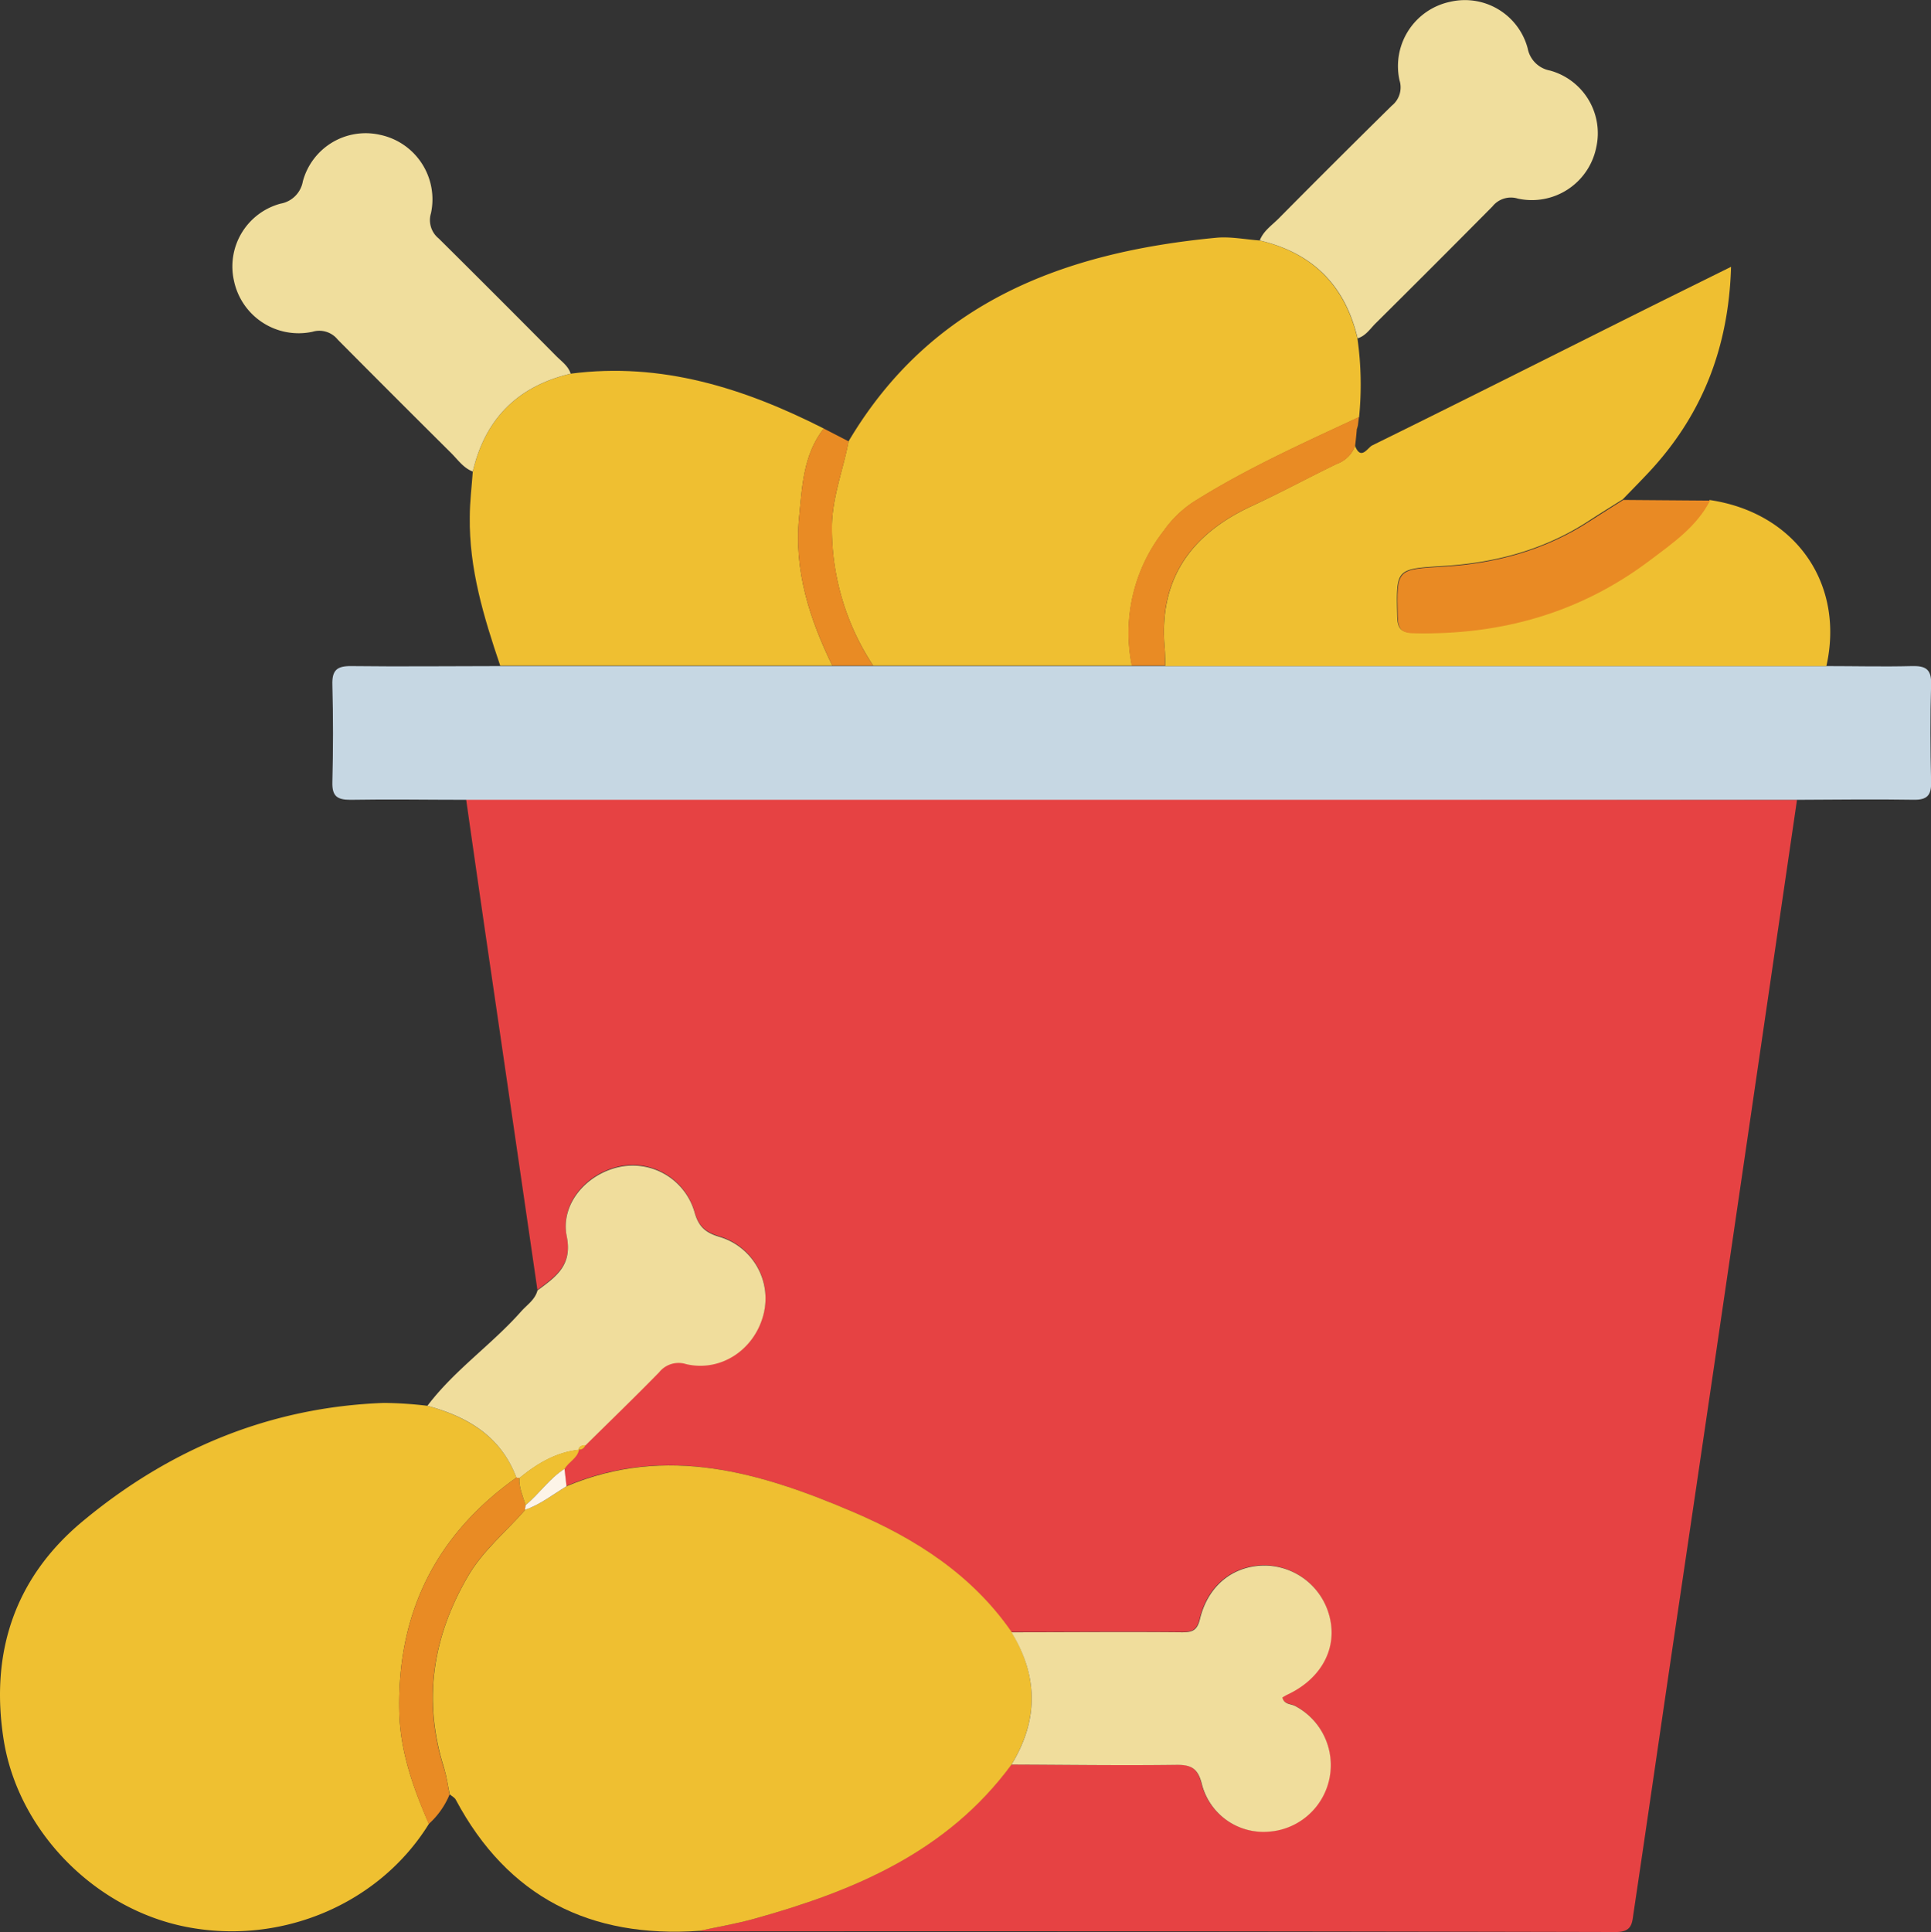 <svg xmlns="http://www.w3.org/2000/svg" viewBox="0 0 347.2 347.34"><rect x="0" y="0" width="347.2" height="347.34" fill="#333333" stroke="none"/><defs><style>.cls-1{fill:#e64243;}.cls-2{fill:#c6d7e3;}.cls-3{fill:#efbf31;}.cls-4{fill:#efc031;}.cls-5{fill:#f0de9d;}.cls-6{fill:#f0dd9c;}.cls-7{fill:#e98a24;}.cls-8{fill:#e98b24;}.cls-9{fill:#fdf4e8;}</style></defs><g id="Layer_2" data-name="Layer 2"><g id="Layer_1-2" data-name="Layer 1"><path class="cls-1" d="M323.11,143.79q-5,34.17-10,68.33-6.16,42.12-12.4,84.21c-2.34,15.88-4.63,31.77-7,47.65-.26,1.8-.27,3.37-3.17,3.36q-81.87-.19-163.74-.12c-.37,0-.74-.06-1.11-.09,3.23-.7,6.51-1.25,9.7-2.13,18-5,34.81-12,46.41-27.76,9.84,0,19.69.18,29.54,0,2.83-.05,4,.64,4.71,3.51a11.42,11.42,0,0,0,11.73,8.52,12,12,0,0,0,5.08-22.58c-.78-.44-2.05-.25-2.34-1.57.34-.19.63-.38.95-.53,5.84-2.75,8.8-8,7.65-13.46a12.14,12.14,0,0,0-11.33-9.71c-5.82-.2-10.59,3.37-12.09,9.58-.51,2.11-1.37,2.42-3.23,2.41-10.22-.05-20.44,0-30.66,0-7.13-10.32-17.28-16.8-28.48-21.59-16.59-7.09-33.52-12.19-51.51-4.66l-.36-3.13c.69-1.28,2.3-1.87,2.58-3.47H104a1.08,1.08,0,0,0,1.24-.77c4.43-4.39,8.91-8.72,13.27-13.18a4.47,4.47,0,0,1,4.86-1.46c6.26,1.45,12.28-2.61,13.9-8.94a11.55,11.55,0,0,0-7.77-13.9c-2.67-.78-3.91-1.83-4.67-4.61a11.56,11.56,0,0,0-13.49-8c-5.92,1.27-10.62,6.67-9.45,12.45,1.07,5.31-2,7.32-5.26,9.75q-4.75-32.66-9.53-65.32-1.66-11.44-3.29-22.88,58.14,0,116.27,0Q261.6,143.74,323.11,143.79Z"/><path class="cls-2" d="M323.11,143.79q-61.5,0-123,0-58.14,0-116.27,0c-7,0-13.91-.12-20.85,0-2.4,0-3.29-.68-3.23-3.16.15-5.83.16-11.67,0-17.5-.08-2.6.78-3.41,3.38-3.38,8.94.11,17.87,0,26.81,0l59.72,0h53.86l6,0,118.89,0c5.1,0,10.21.13,15.3,0,2.48-.07,3.59.52,3.5,3.28-.18,5.84-.15,11.69,0,17.54.06,2.42-.71,3.26-3.17,3.21C337,143.66,330.07,143.77,323.11,143.79Z"/><path class="cls-3" d="M181.87,317.24C170.27,333,153.49,340,135.46,345c-3.19.88-6.47,1.43-9.7,2.13-19.57,1.35-34.44-6-43.82-23.59-.21-.39-.71-.63-1.08-.94-.34-1.56-.55-3.16-1-4.68-3.87-12.17-2.12-23.55,4.26-34.51,2.73-4.7,6.87-8,10.33-12,2.76-.93,5-2.76,7.47-4.23,18-7.53,34.92-2.43,51.51,4.66,11.2,4.79,21.35,11.27,28.48,21.59Q189.11,305.36,181.87,317.24Z"/><path class="cls-4" d="M77.12,327.89c-8.89,14.4-26.49,21.88-43.63,18.53C16.91,343.17,3.18,329.05.64,312.66-1.8,297,2.71,283.61,14.84,273.52c15.62-13,33.66-20.55,54.21-21.3a70.79,70.79,0,0,1,7.81.52c7.22,2,13.19,5.47,16,12.91C78.28,276,71.32,290.15,71.8,308,72,315,74.32,321.52,77.12,327.89Z"/><path class="cls-3" d="M203.53,119.67H157a44.78,44.78,0,0,1-7.43-24.42c-.08-5.53,2-10.6,3-15.9,14.89-25.12,38.78-34,66.13-36.61,2.56-.24,5.19.31,7.78.49q14.24,3.36,17.59,17.6A59.12,59.12,0,0,1,244.37,75c-10.14,4.73-20.36,9.31-29.85,15.31a20,20,0,0,0-5.29,5.18A29.67,29.67,0,0,0,203.53,119.67Z"/><path class="cls-3" d="M328.39,119.75l-118.89,0c0-1,0-2-.07-3C208.25,104.28,214,96.13,225,91c5.18-2.4,10.21-5.13,15.36-7.62a5.47,5.47,0,0,0,3.28-3.22c1.06,2.7,2.28.32,3.08-.08,16-7.87,31.86-15.86,47.78-23.81,5.43-2.71,10.87-5.39,16.75-8.3-.42,14.59-5.23,26.75-14.84,37-1.52,1.62-3.08,3.2-4.63,4.8-2,1.27-4,2.5-6,3.8-7.88,5.18-16.69,7.58-26,8.17-8.81.56-8.75.36-8.56,9,.05,2.2.63,3,2.95,3,15.68.36,30-3.7,42.53-13.2,4-3,8.27-6,10.69-10.65C322.78,92.15,331.73,104.88,328.39,119.75Z"/><path class="cls-3" d="M149.66,119.67l-59.72,0C87,111,84.32,102.23,84.47,92.91c0-2.71.35-5.42.54-8.13,2.22-9.51,8.11-15.36,17.6-17.6,16.34-2.13,31.2,2.61,45.51,9.86-3.72,4.76-3.9,10.55-4.45,16.13C142.76,102.6,145.58,111.3,149.66,119.67Z"/><path class="cls-5" d="M244.1,60.83q-3.33-14.25-17.59-17.6c.65-1.71,2.16-2.71,3.38-3.93Q240,29.09,250.25,19a4.21,4.21,0,0,0,1.39-4.55A11.82,11.82,0,0,1,260.8.31a11.68,11.68,0,0,1,13.88,8.37,5,5,0,0,0,4,4A11.68,11.68,0,0,1,287,26.55a11.81,11.81,0,0,1-14.1,9.15,4.23,4.23,0,0,0-4.54,1.4q-10.53,10.63-21.15,21.16C246.29,59.22,245.5,60.4,244.1,60.83Z"/><path class="cls-5" d="M102.61,67.18c-9.49,2.24-15.38,8.09-17.6,17.6-1.72-.66-2.71-2.17-3.94-3.38Q70.86,71.26,60.72,61.05a4.24,4.24,0,0,0-4.55-1.4,11.88,11.88,0,0,1-14.1-9.16,11.69,11.69,0,0,1,8.38-13.88,4.93,4.93,0,0,0,4-4,11.69,11.69,0,0,1,13.89-8.37,11.85,11.85,0,0,1,9.15,14.09,4.24,4.24,0,0,0,1.4,4.55Q89.51,53.41,100,64C101,65,102.17,65.79,102.61,67.18Z"/><path class="cls-6" d="M92.85,265.65c-2.8-7.44-8.77-10.95-16-12.91,4.86-6.44,11.58-11,16.88-17,1.06-1.18,2.48-2.08,2.91-3.74,3.25-2.43,6.33-4.44,5.26-9.75-1.17-5.78,3.53-11.18,9.45-12.45a11.56,11.56,0,0,1,13.49,8c.76,2.78,2,3.83,4.67,4.61a11.55,11.55,0,0,1,7.77,13.9c-1.62,6.33-7.64,10.39-13.9,8.94a4.47,4.47,0,0,0-4.86,1.46c-4.36,4.46-8.84,8.79-13.27,13.17-.59,0-1.07.13-1.24.78h.09c-4.17.46-7.57,2.51-10.72,5.1A5,5,0,0,1,92.85,265.65Z"/><path class="cls-7" d="M307.48,90c-2.42,4.69-6.69,7.63-10.69,10.65-12.54,9.5-26.85,13.56-42.53,13.2-2.32,0-2.9-.85-2.95-3-.19-8.68-.25-8.48,8.56-9,9.27-.59,18.08-3,26-8.17,2-1.3,4-2.53,6-3.8Z"/><path class="cls-8" d="M92.85,265.65a5,5,0,0,0,.54.06c-.11,1.73.62,3.28,1.11,4.88l-.08.85c-3.46,4-7.6,7.27-10.33,12-6.38,11-8.13,22.34-4.26,34.51.48,1.52.69,3.12,1,4.68a14.66,14.66,0,0,1-3.74,5.29C74.32,321.52,72,315,71.8,308,71.32,290.15,78.28,276,92.85,265.65Z"/><path class="cls-8" d="M243.65,80.2a5.47,5.47,0,0,1-3.28,3.22C235.22,85.91,230.19,88.64,225,91c-11,5.09-16.76,13.24-15.58,25.67.09,1,0,2,.07,3l-6,0a29.71,29.71,0,0,1,5.71-24.22,20,20,0,0,1,5.29-5.18c9.49-6,19.71-10.58,29.85-15.31l-.18,1.5-.2.71C243.88,78.18,243.77,79.19,243.65,80.2Z"/><path class="cls-8" d="M149.66,119.67c-4.08-8.37-6.9-17.07-6-26.5.55-5.58.73-11.37,4.45-16.13l4.48,2.31c-1,5.3-3.11,10.37-3,15.9A44.78,44.78,0,0,0,157,119.67Z"/><path class="cls-3" d="M244,77.17l.2-.71C244.12,76.7,244.05,76.93,244,77.17Z"/><path class="cls-6" d="M181.87,317.24q7.26-11.88,0-23.78c10.22,0,20.44-.1,30.66,0,1.86,0,2.72-.3,3.23-2.41,1.5-6.21,6.27-9.78,12.09-9.58a12.14,12.14,0,0,1,11.33,9.71c1.15,5.5-1.81,10.71-7.65,13.46-.32.15-.61.34-.95.53.29,1.32,1.56,1.13,2.34,1.57a12,12,0,0,1-5.08,22.58,11.42,11.42,0,0,1-11.73-8.52c-.71-2.87-1.88-3.56-4.71-3.51C201.56,317.42,191.71,317.27,181.87,317.24Z"/><path class="cls-4" d="M94.5,270.59c-.49-1.6-1.22-3.15-1.11-4.88,3.15-2.59,6.55-4.64,10.72-5.1-.28,1.6-1.89,2.19-2.58,3.47C98.77,265.8,97,268.54,94.5,270.59Z"/><path class="cls-9" d="M94.5,270.59c2.45-2,4.27-4.79,7-6.51l.36,3.13c-2.45,1.47-4.71,3.3-7.47,4.23C94.45,271.15,94.47,270.87,94.5,270.59Z"/><path class="cls-4" d="M104,260.6c.17-.65.65-.8,1.24-.78A1.08,1.08,0,0,1,104,260.6Z"/></g></g></svg>